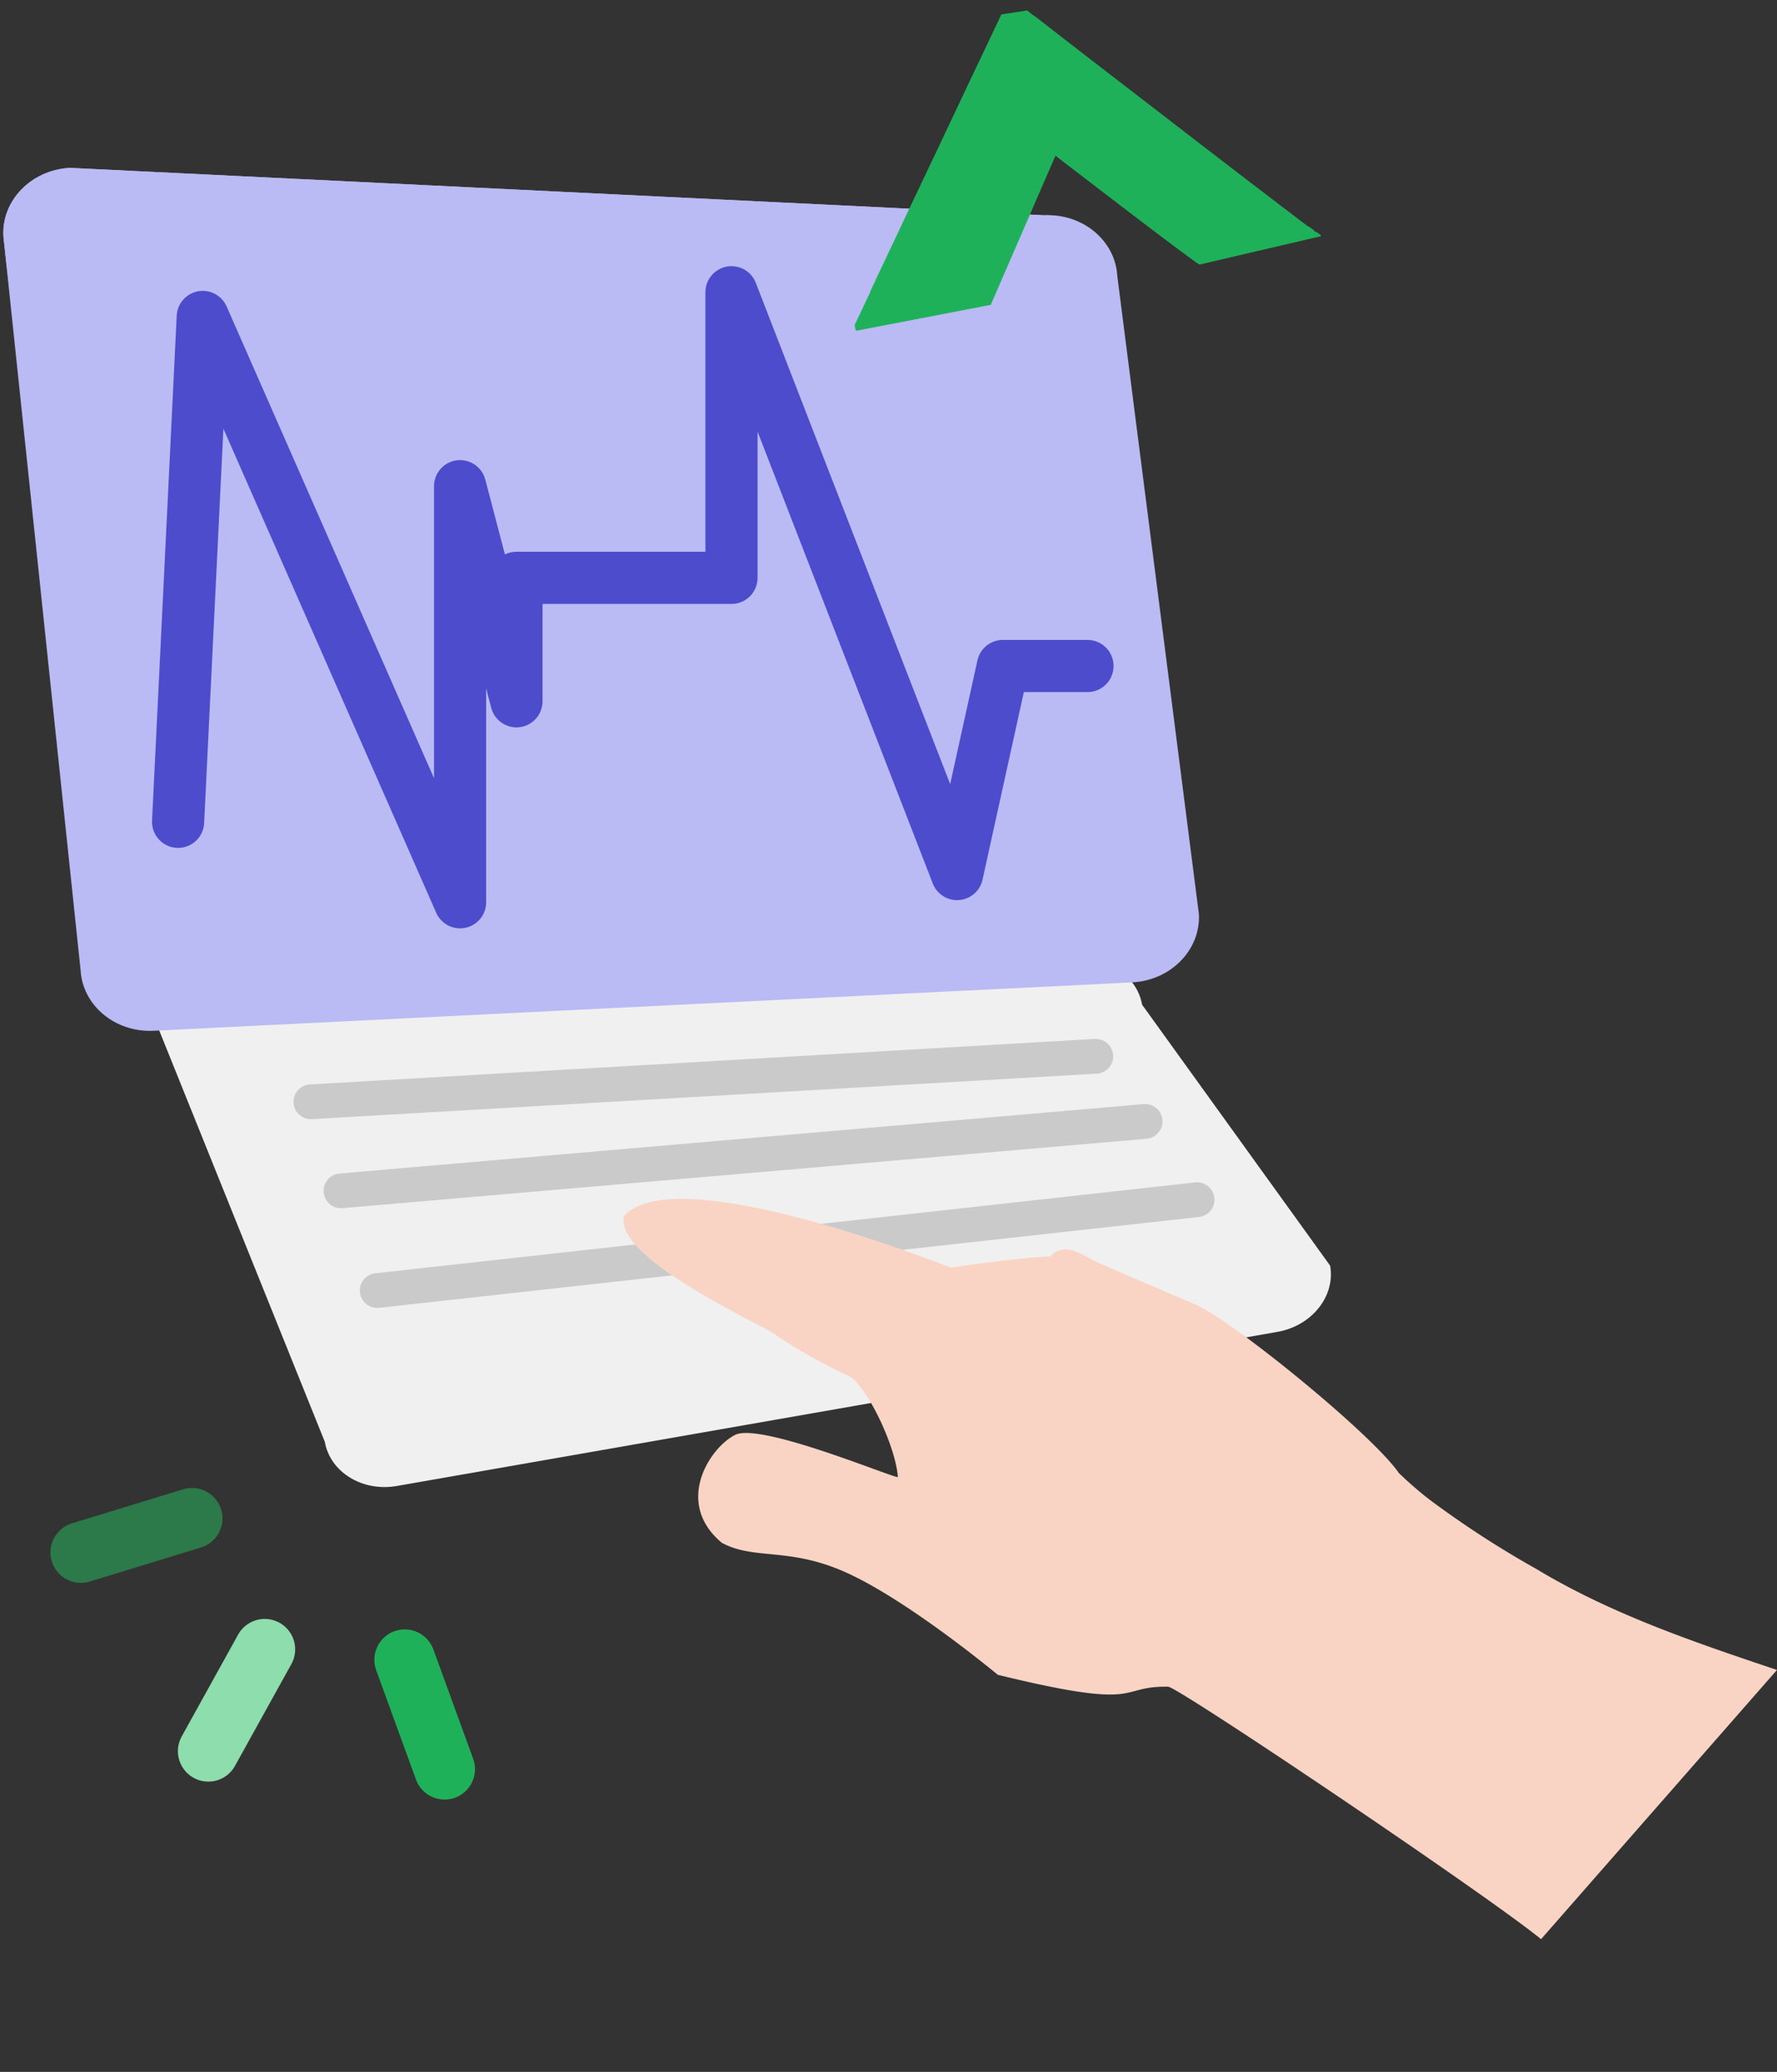 <svg xmlns="http://www.w3.org/2000/svg" width="204.521" height="238.381" viewBox="0 0 204.521 238.381">
  <rect x="0" y="0" width="204.521" height="238.381" fill="#333333" stroke="none"/>
  <g id="Group_1992" data-name="Group 1992" transform="translate(-235.397 -1234.89)">
    <path id="Path_2153" data-name="Path 2153" d="M15,12.548,74.368,0c3.562,0,6.45,3.266,6.45,7.3L54.638,106.617c0,4.029-2.888,7.3-6.45,7.3l-33.326,16.1c-3.562,0-6.45-3.266-6.45-7.3L8.551,19.843C8.551,15.814,11.439,12.548,15,12.548Z" transform="translate(263.026 1417.721) rotate(-100)" fill="#f0f0f0"/>
    <path id="Path_2154" data-name="Path 2154" d="M-5116.8-7286.922l85.892-28.448" transform="matrix(0.966, 0.259, -0.259, 0.966, 3326.691, 9726.073)" fill="none" stroke="#cacaca" stroke-linecap="round" stroke-width="4"/>
    <path id="Path_2155" data-name="Path 2155" d="M-5116.8-7286.922l87.313-31.676" transform="matrix(0.966, 0.259, -0.259, 0.966, 3330.157, 9736.319)" fill="none" stroke="#cacaca" stroke-linecap="round" stroke-width="4"/>
    <path id="Path_2156" data-name="Path 2156" d="M-5116.8-7286.922l88.421-34.529" transform="matrix(0.966, 0.259, -0.259, 0.966, 3334.331, 9747.79)" fill="none" stroke="#cacaca" stroke-linecap="round" stroke-width="4"/>
    <path id="Path_2152" data-name="Path 2152" d="M17.446,6.354,91.222.82c4.112,0,7.445,3.61,7.445,8.063L98.334,121.63c0,4.453-3.333,8.063-7.445,8.063L6.132,134.144c-4.112,0-7.445-3.61-7.445-8.063L10,14.417C10,9.964,13.335,6.354,17.446,6.354Z" transform="translate(369.426 1248.917) rotate(87)" fill="#babaf5"/>
    <path id="Path_2157" data-name="Path 2157" d="M20.937,8.083C2.861,84.036,95,129.693,6.132,134.144c-4.112,0-7.445-3.61-7.445-8.063L10,14.417C10,9.964,16.825,8.083,20.937,8.083Z" transform="translate(369.426 1248.917) rotate(87)" fill="#babaf5"/>
    <path id="Path_2158" data-name="Path 2158" d="M-5138.406-7338.418l2.839-58.086,29.615,67.343v-47.871l6.491,24.746v-14.2h24.747v-32.86l25.963,66.938,5.274-23.936h9.737" transform="translate(5394.3 8667.86)" fill="none" stroke="#4c4ccc" stroke-linecap="round" stroke-linejoin="round" stroke-width="6"/>
    <g id="Group_1594" data-name="Group 1594" transform="matrix(-0.07, -0.998, 0.998, -0.07, 246.646, 1441.234)">
      <path id="Path_2134" data-name="Path 2134" d="M0,13.377V0" transform="translate(27.787 0) rotate(-13)" fill="none" stroke="#2c794a" stroke-linecap="round" stroke-width="7"/>
      <path id="Path_2136" data-name="Path 2136" d="M0,13.377V0" transform="translate(12.859 36.311) rotate(74)" fill="none" stroke="#1fb15a" stroke-linecap="round" stroke-width="7"/>
      <path id="Path_2135" data-name="Path 2135" d="M0,13.377V0" transform="matrix(0.545, -0.839, 0.839, 0.545, 3.962, 13.033)" fill="none" stroke="#8dddad" stroke-linecap="round" stroke-width="7"/>
    </g>
    <g id="Group_1593" data-name="Group 1593" transform="translate(343.936 1349.894) rotate(34)">
      <g id="Group_1596" data-name="Group 1596">
        <path id="Path_2151" data-name="Path 2151" d="M122.7,10.271c-9.7,2.685-19.437,5.347-29.483,5.857a111.923,111.923,0,0,1-14.779.25,42.941,42.941,0,0,1-4.511-.56c-4.857-1.943-25.6-3.859-30.289-2.964-3.687.694-7.366,1.445-11.06,2.1-1.986.557-5.4-.126-5.826,2.651-.018.011-.035.024-.052.036-3.02,2.2-8.709,7.433-8.709,7.433s-33.31,7.171-34.5,16.108c1.623,4.459,18.137,1.8,21.582,1.578A60.6,60.6,0,0,0,15.042,42c2.042-.513,9.015,3.475,11.361,6.443.062.315-16.607,3.572-18.231,6.454s-1.46,10.434,5.674,11.155c4.247-.427,6.679-3.957,13.79-5.17,7.821-1.334,21.029,0,21.029,0,16.576-6.116,11.94-6.53,17.027-9.831,1.028-.617,43.91-.654,51.818.083" transform="translate(0)" fill="#f9d4c4"/>
      </g>
    </g>
    <path id="Path_2159" data-name="Path 2159" d="M4.773,38.068l.03-.006.03-.006.03-.006.03-.006,1.893-.364,1.89-.364,1.888-.364,1.885-.363,2.339-.45,2.58-.5,2.085-.4.858-.165,7.447-17.16s1.021.785,2.557,1.963S33.9,22.627,35.962,24.2s4.129,3.138,5.7,4.311,2.641,1.951,2.7,1.939l0-.005-.006-.006,0,0,0,0,.7-.164,1.7-.4,2.1-.491,1.9-.443,1.906-.445,1.9-.444,1.9-.444,1.9-.443a1.388,1.388,0,0,0-.14-.156,1.562,1.562,0,0,0-.171-.142,1.788,1.788,0,0,0-.2-.126,2.076,2.076,0,0,0-.235-.107q-.081-.09-.177-.177t-.206-.17q-.111-.083-.237-.16t-.268-.149Q53.6,23.6,50.485,21.217t-6.218-4.775q-3.1-2.39-6.205-4.781t-6.2-4.774q-.8-.62-1.607-1.243L28.647,4.4l-1.6-1.246q-.8-.623-1.605-1.243c-.08-.049-.158-.1-.236-.156s-.155-.113-.231-.173-.153-.122-.228-.185-.151-.128-.227-.193l-.746.115-.747.114-.747.113-.748.111-.822,1.736-.824,1.74-.826,1.743L18.228,8.62q-.4.833-.791,1.669l-.79,1.673q-.4.838-.793,1.676t-.8,1.677l0-.01,0-.01,0-.01,0-.01-.005.011-.005.011-.005.011-.005.011h0v.011l0,.009,0,.009,0,.009,0,.009-.4.859-.406.859-.407.859L13.4,18.8q-.386.822-.774,1.644t-.779,1.645l-.782,1.647-.783,1.651L9.476,27.1l-.81,1.713q-.405.858-.812,1.716t-.817,1.718h0l0,.01,0,.01,0,.01,0,.01-.144.3-.144.3-.144.305-.145.305-.006.014,0,.006,0,.006,0,.006,0,.006v.009h0l0,.009,0,.009,0,.009,0,.009-.246.519-.246.519-.246.52-.247.52-.164.346-.164.346-.164.346-.164.346v-.008l-.044.093-.044.093-.044.093-.044.093.009.016.01.016.01.016.01.016a1.324,1.324,0,0,0,.008.137,1.3,1.3,0,0,0,.023.136,1.272,1.272,0,0,0,.038.134,1.255,1.255,0,0,0,.053.131l.006.012.006.012.006.012.006.012" transform="translate(329.115 1234.89)" fill="#1fb15a"/>
  </g>
</svg>
